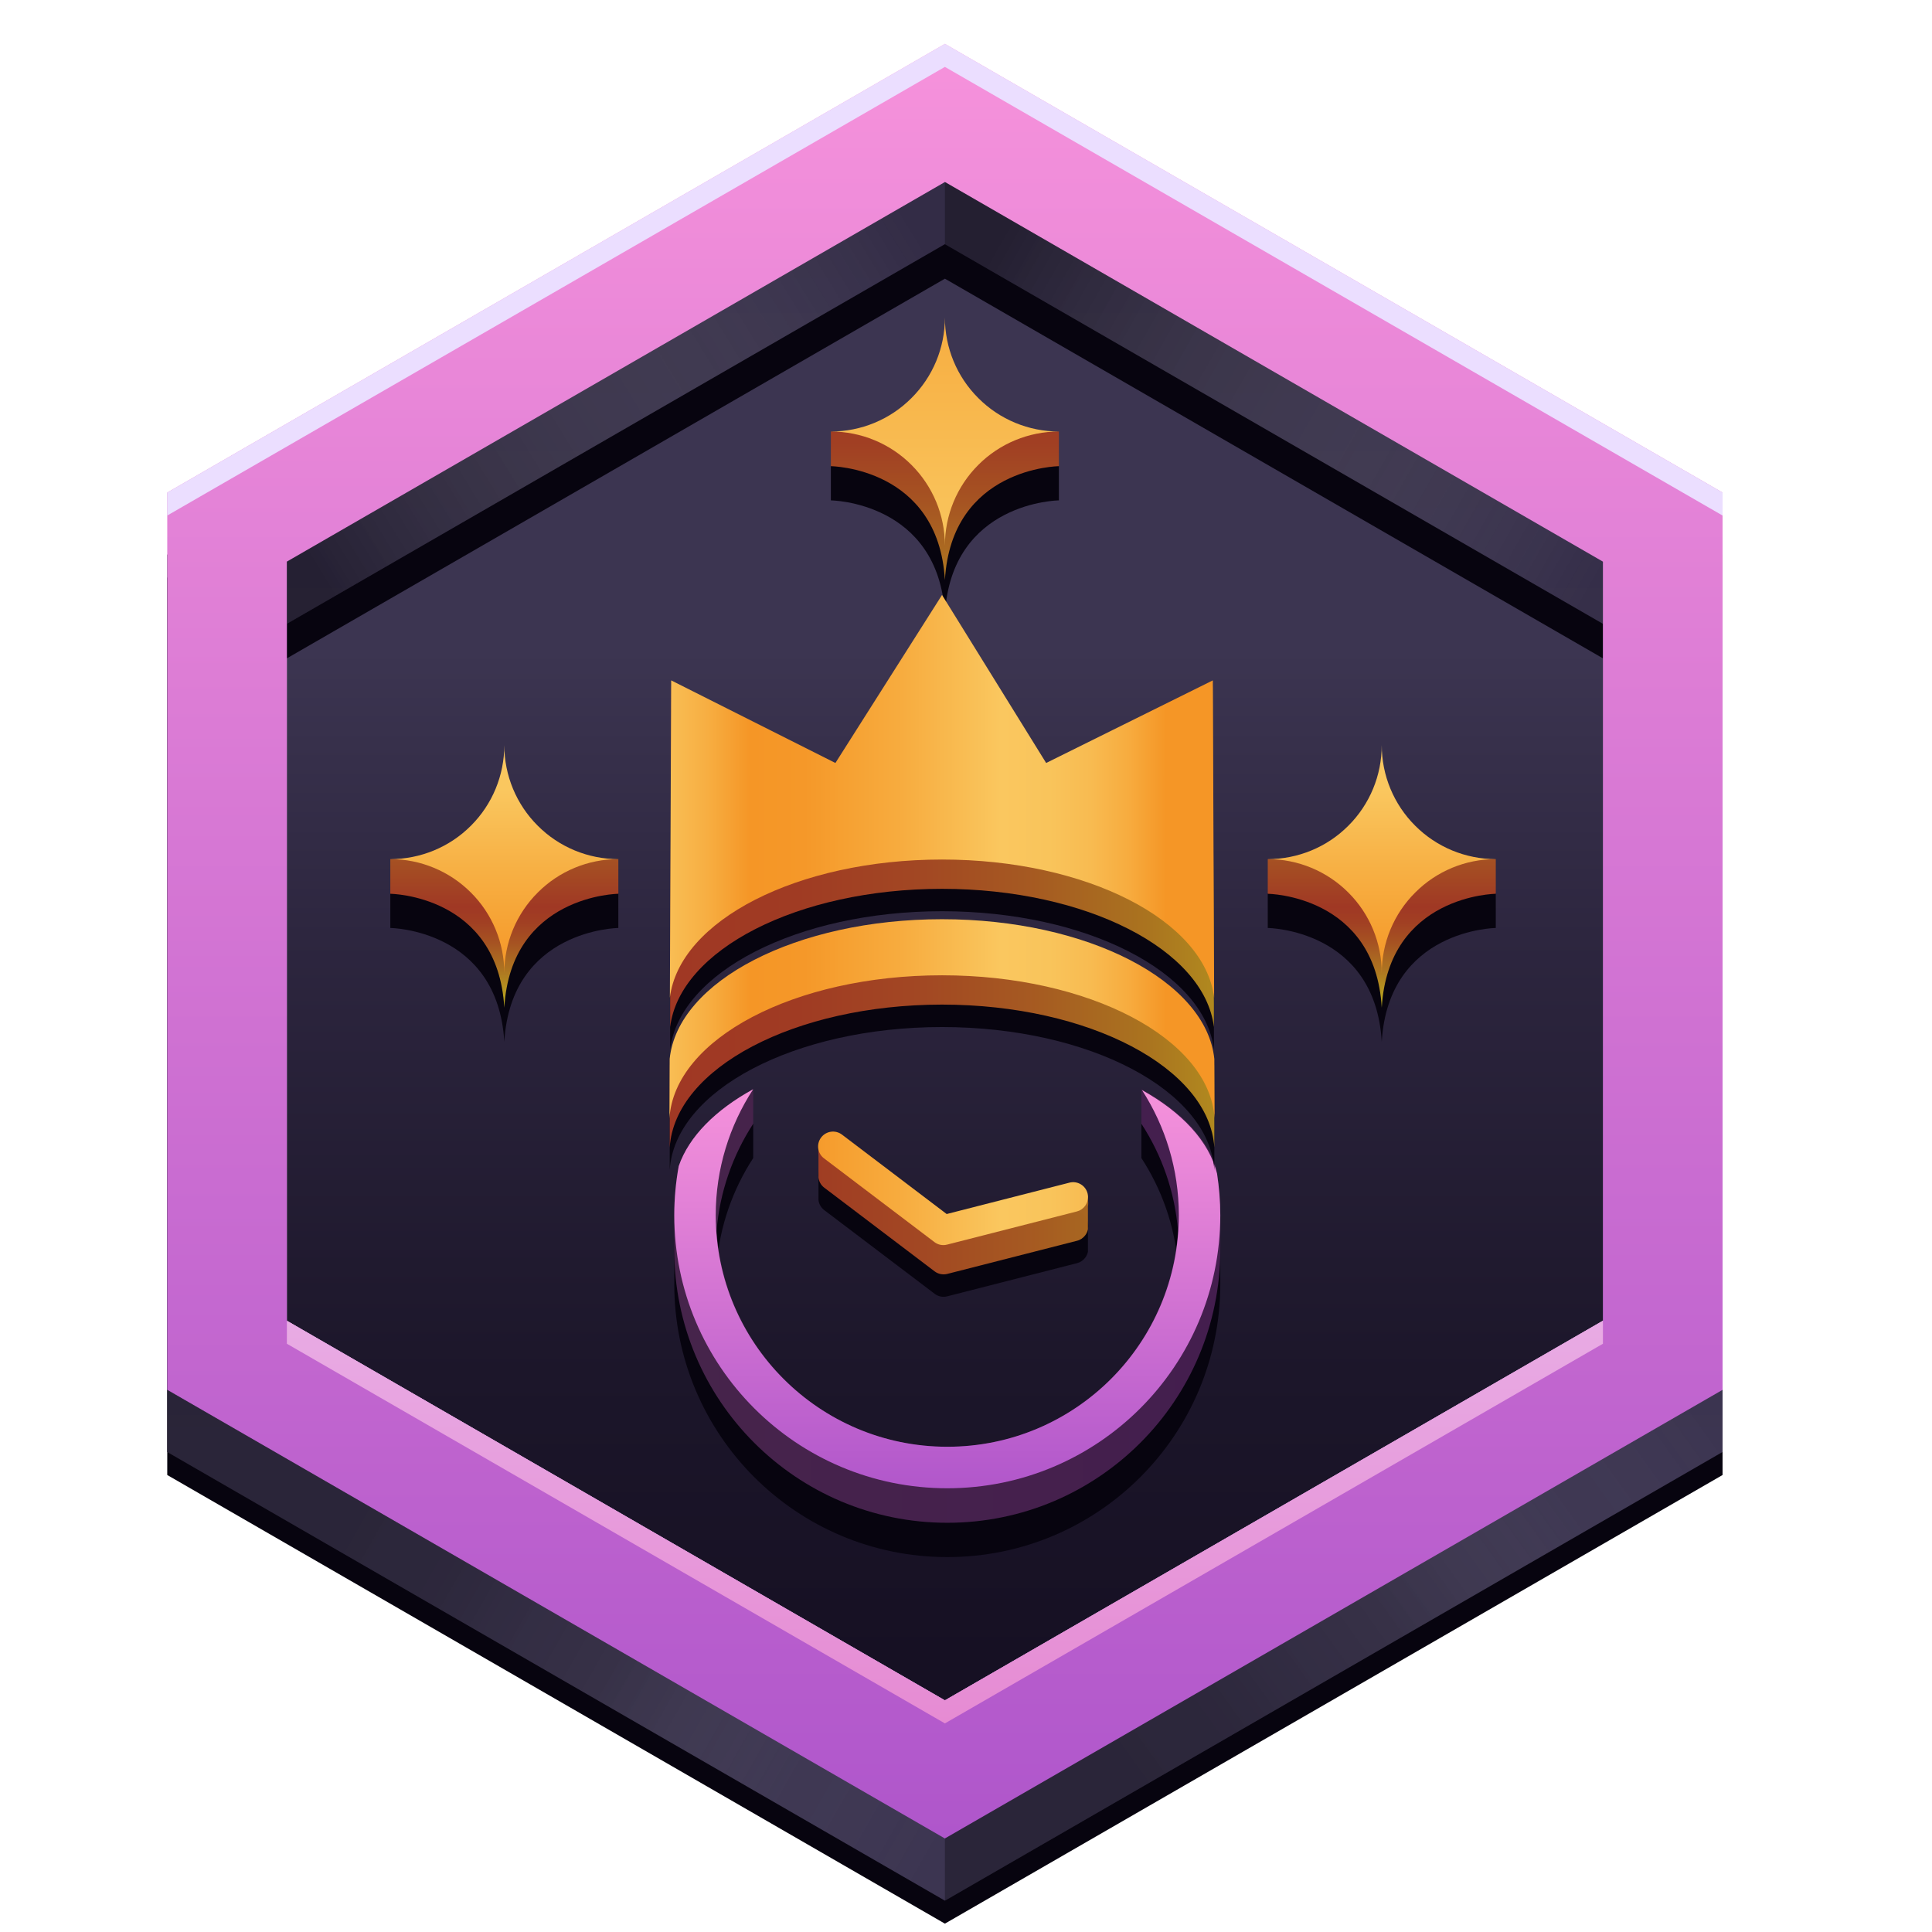 <svg width="37" height="37" viewBox="0 0 37 37" fill="none" xmlns="http://www.w3.org/2000/svg">
<g id="n1casino-gr-lucky-drops-badges-max-96x96" clip-path="url(#clip0_7981_4683)">
<path id="Vector" d="M5.494 25.294V10.756L18.096 3.485L30.697 10.756V25.294L18.096 32.564L5.494 25.294Z" fill="url(#paint0_linear_7981_4683)"/>
<path id="Vector_2" d="M18.096 36.84L32.989 28.248V11.064L18.096 2.472L3.203 11.064V28.248L18.096 36.84ZM5.494 12.608L18.096 5.337L30.698 12.608V26.925L18.096 34.195L5.494 26.925V12.608Z" fill="#07040F"/>
<path id="Vector_3" d="M18.096 36.4L32.989 27.807V10.623L18.096 2.031L3.203 10.623V27.807L18.096 36.4ZM5.494 11.946L18.096 4.676L30.698 11.947V26.484L18.096 33.755L5.494 26.484V11.946Z" fill="url(#paint1_linear_7981_4683)"/>
<path id="Vector_4" d="M18.096 0.84L3.203 9.433V26.617L18.096 35.209L32.989 26.617V9.433L18.096 0.84ZM30.698 25.294L18.096 32.564L5.494 25.294V10.756L18.096 3.486L30.698 10.756V25.294Z" fill="url(#paint2_linear_7981_4683)"/>
<path id="Vector_5" d="M5.494 25.734V25.294L18.096 32.564L30.698 25.294V25.734L18.096 33.005L5.494 25.734ZM18.096 0.84L3.203 9.433V9.873L18.096 1.281L32.989 9.873V9.433L18.096 0.84Z" fill="url(#paint3_linear_7981_4683)"/>
<g id="Layer_4_copy">
<path id="Vector_6" d="M19.919 8.919H20.279V9.583C20.279 9.583 18.222 9.603 18.096 11.763C17.969 9.603 15.912 9.583 15.912 9.583V8.919H16.272L16.803 8.94L18.096 8.371L19.388 8.94L19.919 8.919ZM10.951 17.129L9.658 16.56L8.366 17.129L7.835 17.108H7.475V17.772C7.475 17.772 9.532 17.793 9.658 19.952C9.785 17.793 11.842 17.772 11.842 17.772V17.108H11.482L10.951 17.129ZM28.286 17.108L27.755 17.129L26.462 16.56L25.17 17.129L24.639 17.108H24.279V17.772C24.279 17.772 26.336 17.793 26.462 19.952C26.589 17.793 28.646 17.772 28.646 17.772V17.108H28.286Z" fill="#07040F"/>
</g>
<g id="Layer_4">
<path id="Vector_7" d="M20.279 8.264V8.928C20.279 8.928 18.222 8.948 18.096 11.108C17.969 8.948 15.912 8.928 15.912 8.928V8.264H16.272L16.803 8.284L18.096 7.716L19.388 8.284L19.919 8.264H20.279ZM11.482 16.453L10.951 16.474L9.658 15.905L8.366 16.474L7.835 16.453H7.475V17.117C7.475 17.117 9.532 17.138 9.658 19.297C9.785 17.138 11.842 17.117 11.842 17.117V16.453H11.482ZM28.286 16.453L27.755 16.474L26.462 15.905L25.17 16.474L24.639 16.453H24.279V17.117C24.279 17.117 26.336 17.138 26.462 19.297C26.589 17.138 28.646 17.117 28.646 17.117V16.453H28.286Z" fill="url(#paint4_linear_7981_4683)"/>
</g>
<path id="Vector_8" d="M20.279 8.264C19.7 8.264 19.144 8.494 18.736 8.903C18.325 9.313 18.096 9.868 18.096 10.447C18.096 9.868 17.866 9.313 17.455 8.903C17.047 8.494 16.491 8.264 15.912 8.264C16.491 8.264 17.047 8.034 17.455 7.624C17.866 7.215 18.096 6.66 18.096 6.081C18.096 6.66 18.325 7.215 18.736 7.624C19.144 8.034 19.701 8.264 20.279 8.264ZM11.842 16.453C11.263 16.453 10.707 16.223 10.299 15.814C9.888 15.405 9.658 14.849 9.658 14.27C9.658 14.849 9.429 15.405 9.018 15.814C8.609 16.224 8.053 16.453 7.475 16.453C8.054 16.453 8.609 16.684 9.018 17.093C9.429 17.502 9.658 18.058 9.658 18.637C9.658 18.058 9.888 17.502 10.299 17.093C10.707 16.683 11.263 16.453 11.842 16.453ZM28.646 16.453C28.067 16.453 27.511 16.223 27.103 15.814C26.692 15.405 26.462 14.849 26.462 14.27C26.462 14.849 26.233 15.405 25.822 15.814C25.414 16.224 24.858 16.453 24.279 16.453C24.858 16.453 25.414 16.684 25.822 17.093C26.233 17.502 26.462 18.058 26.462 18.637C26.462 18.058 26.692 17.502 27.103 17.093C27.511 16.683 28.067 16.453 28.646 16.453Z" fill="url(#paint5_linear_7981_4683)"/>
<path id="Vector_9" opacity="0.3" d="M30.698 10.756V11.946L18.096 4.676V3.485L30.698 10.756Z" fill="url(#paint6_linear_7981_4683)"/>
<path id="Vector_10" opacity="0.3" d="M5.494 10.756V11.946L18.096 4.676V3.485L5.494 10.756Z" fill="url(#paint7_linear_7981_4683)"/>
<path id="Vector_11" opacity="0.3" d="M18.096 35.209V36.4L3.203 27.807V26.617L18.096 35.209Z" fill="url(#paint8_linear_7981_4683)"/>
<path id="Vector_12" opacity="0.3" d="M18.096 35.209V36.4L32.989 27.807V26.617L18.096 35.209Z" fill="url(#paint9_linear_7981_4683)"/>
<path id="Vector_13" fill-rule="evenodd" clip-rule="evenodd" d="M23.37 23.93C23.37 23.609 23.34 23.295 23.285 22.991C23.089 22.421 22.579 21.912 21.859 21.517V22.178C22.25 22.779 22.5 23.479 22.561 24.233C22.404 26.54 20.488 28.365 18.142 28.365C15.795 28.365 13.879 26.54 13.723 24.233C13.784 23.479 14.034 22.779 14.425 22.178V21.517C13.704 21.912 13.195 22.421 12.999 22.991C12.944 23.296 12.913 23.609 12.913 23.93C12.913 23.931 12.913 23.931 12.913 23.932V24.591C12.913 27.479 15.254 29.82 18.142 29.82C21.03 29.82 23.37 27.479 23.37 24.591V23.932C23.37 23.932 23.37 23.931 23.37 23.93Z" fill="#07040F"/>
<path id="Vector_14" fill-rule="evenodd" clip-rule="evenodd" d="M23.37 23.273C23.37 22.953 23.34 22.639 23.285 22.334C23.089 21.764 22.579 21.255 21.859 20.86V21.521C22.25 22.122 22.5 22.822 22.561 23.576C22.404 25.884 20.488 27.708 18.142 27.708C15.795 27.708 13.879 25.884 13.723 23.576C13.784 22.822 14.034 22.122 14.425 21.521V20.86C13.704 21.255 13.195 21.764 12.999 22.334C12.944 22.639 12.913 22.953 12.913 23.273V23.275V23.934C12.913 26.822 15.254 29.163 18.142 29.163C21.03 29.163 23.37 26.822 23.37 23.934V23.275V23.273Z" fill="url(#paint10_linear_7981_4683)"/>
<path id="Vector_15" fill-rule="evenodd" clip-rule="evenodd" d="M23.308 22.477C23.156 21.857 22.635 21.302 21.871 20.877C22.316 21.568 22.576 22.39 22.576 23.273C22.576 25.722 20.591 27.707 18.142 27.707C15.693 27.707 13.707 25.722 13.707 23.273C13.707 22.382 13.972 21.555 14.424 20.86C13.704 21.255 13.194 21.764 12.998 22.333C12.943 22.639 12.913 22.952 12.913 23.273C12.913 26.16 15.253 28.502 18.141 28.502C21.029 28.502 23.37 26.16 23.37 23.273C23.37 23.002 23.347 22.736 23.308 22.477H23.308Z" fill="url(#paint11_linear_7981_4683)"/>
<path id="Vector_16" d="M12.834 20.098V19.657L12.858 13.58L16.004 15.162L18.037 11.957V11.944L18.041 11.95L18.045 11.944V11.957L20.078 15.162L23.223 13.58L23.248 19.657V20.098C23.068 18.619 20.806 17.452 18.041 17.451C15.276 17.452 13.014 18.619 12.834 20.098ZM23.252 20.828C23.097 19.336 20.825 18.156 18.045 18.154C18.045 18.154 18.042 18.154 18.041 18.154C18.039 18.154 18.038 18.154 18.037 18.154C15.257 18.157 12.985 19.337 12.83 20.828L12.826 21.965V22.406C12.922 20.884 15.22 19.67 18.041 19.669C20.862 19.67 23.159 20.884 23.256 22.406V21.965L23.252 20.828ZM20.486 23.199L18.134 23.799L16.129 22.279C16.004 22.184 15.825 22.209 15.73 22.334C15.682 22.397 15.664 22.473 15.675 22.545V22.983C15.684 23.056 15.721 23.126 15.784 23.174L17.899 24.777C17.968 24.83 18.057 24.848 18.141 24.826L20.626 24.191C20.691 24.175 20.745 24.137 20.783 24.087C20.809 24.053 20.826 24.014 20.835 23.972V23.533C20.843 23.492 20.843 23.448 20.832 23.404C20.793 23.251 20.637 23.159 20.485 23.198L20.486 23.199Z" fill="#07040F"/>
<path id="Vector_17" d="M12.834 19.669V19.228L12.858 13.15L16.004 14.733L18.037 11.528V11.515L18.041 11.521L18.045 11.515V11.528L20.078 14.733L23.223 13.15L23.248 19.228V19.669C23.068 18.19 20.806 17.023 18.041 17.022C15.276 17.023 13.014 18.19 12.834 19.669ZM23.252 20.399C23.097 18.907 20.825 17.727 18.045 17.725C18.045 17.725 18.042 17.725 18.041 17.725C18.039 17.725 18.038 17.725 18.037 17.725C15.257 17.727 12.985 18.907 12.83 20.399L12.826 21.536V21.976C12.922 20.455 15.22 19.241 18.041 19.239C20.862 19.24 23.159 20.455 23.256 21.976V21.536L23.252 20.399V20.399ZM20.486 22.77L18.134 23.37L16.129 21.85C16.004 21.755 15.825 21.779 15.73 21.905C15.682 21.967 15.664 22.044 15.675 22.116V22.554C15.684 22.627 15.721 22.696 15.784 22.744L17.899 24.348C17.968 24.4 18.057 24.418 18.141 24.397L20.626 23.762C20.691 23.746 20.745 23.708 20.783 23.658C20.809 23.624 20.826 23.585 20.835 23.542V23.104C20.843 23.062 20.843 23.018 20.832 22.975C20.793 22.822 20.637 22.73 20.485 22.769L20.486 22.77Z" fill="url(#paint12_linear_7981_4683)"/>
<path id="Vector_18" d="M20.779 23.097C20.741 23.147 20.687 23.185 20.622 23.201L18.137 23.836C18.053 23.858 17.964 23.84 17.895 23.787L15.78 22.183C15.655 22.088 15.63 21.91 15.726 21.784C15.821 21.659 15.999 21.634 16.125 21.729L18.13 23.25L20.482 22.649C20.634 22.61 20.789 22.702 20.828 22.854C20.851 22.942 20.829 23.03 20.779 23.097ZM18.041 16.461C20.808 16.461 23.072 17.628 23.252 19.107L23.227 13.03L20.035 14.612L18.041 11.394L15.999 14.612L12.854 13.03L12.829 19.107C13.009 17.628 15.273 16.461 18.041 16.461ZM18.041 17.604C15.257 17.604 12.98 18.785 12.825 20.278L12.821 21.415C12.918 19.893 15.217 18.678 18.041 18.678C20.863 18.678 23.163 19.893 23.26 21.415L23.256 20.281C23.103 18.787 20.826 17.604 18.041 17.604Z" fill="url(#paint13_linear_7981_4683)"/>
</g>
<defs>
<linearGradient id="paint0_linear_7981_4683" x1="18.096" y1="6.597" x2="18.096" y2="31.8" gradientUnits="userSpaceOnUse">
<stop offset="0.232" stop-color="#3C3551"/>
<stop offset="0.45" stop-color="#2D263F"/>
<stop offset="0.781" stop-color="#1C162A"/>
<stop offset="1" stop-color="#161023"/>
</linearGradient>
<linearGradient id="paint1_linear_7981_4683" x1="18.096" y1="36.4" x2="18.096" y2="2.031" gradientUnits="userSpaceOnUse">
<stop offset="0.232" stop-color="#3C3551"/>
<stop offset="1" stop-color="#322B45"/>
</linearGradient>
<linearGradient id="paint2_linear_7981_4683" x1="18.096" y1="0.84" x2="18.096" y2="35.209" gradientUnits="userSpaceOnUse">
<stop stop-color="#F692DB"/>
<stop offset="1" stop-color="#AF56CB"/>
</linearGradient>
<linearGradient id="paint3_linear_7981_4683" x1="18.096" y1="0.84" x2="18.096" y2="33.005" gradientUnits="userSpaceOnUse">
<stop offset="0.377" stop-color="#EBDEFF"/>
<stop offset="1" stop-color="#E68BD3"/>
</linearGradient>
<linearGradient id="paint4_linear_7981_4683" x1="18.06" y1="7.716" x2="18.06" y2="19.297" gradientUnits="userSpaceOnUse">
<stop stop-color="#A03824"/>
<stop offset="0.066" stop-color="#A13F23"/>
<stop offset="0.165" stop-color="#A65422"/>
<stop offset="0.286" stop-color="#AE7621"/>
<stop offset="0.423" stop-color="#B9A51F"/>
<stop offset="0.454" stop-color="#BCB11F"/>
<stop offset="0.834" stop-color="#A03824"/>
<stop offset="0.858" stop-color="#A13F23"/>
<stop offset="0.895" stop-color="#A65422"/>
<stop offset="0.939" stop-color="#AE7621"/>
<stop offset="0.989" stop-color="#B9A51F"/>
<stop offset="1" stop-color="#BCB11F"/>
</linearGradient>
<linearGradient id="paint5_linear_7981_4683" x1="18.06" y1="18.637" x2="18.06" y2="3.138" gradientUnits="userSpaceOnUse">
<stop stop-color="#F59626"/>
<stop offset="0.129" stop-color="#F7B044"/>
<stop offset="0.228" stop-color="#FAC75F"/>
<stop offset="0.466" stop-color="#FAC75F"/>
<stop offset="0.597" stop-color="#F9C057"/>
<stop offset="0.791" stop-color="#F7AF43"/>
<stop offset="1" stop-color="#F59626"/>
</linearGradient>
<linearGradient id="paint6_linear_7981_4683" x1="30.537" y1="11.202" x2="17.374" y2="3.729" gradientUnits="userSpaceOnUse">
<stop stop-color="white" stop-opacity="0"/>
<stop offset="0.872"/>
</linearGradient>
<linearGradient id="paint7_linear_7981_4683" x1="17.436" y1="4.259" x2="4.531" y2="12.167" gradientUnits="userSpaceOnUse">
<stop stop-color="white" stop-opacity="0"/>
<stop offset="0.872"/>
</linearGradient>
<linearGradient id="paint8_linear_7981_4683" x1="17.862" y1="35.603" x2="2.399" y2="26.825" gradientUnits="userSpaceOnUse">
<stop stop-color="white" stop-opacity="0"/>
<stop offset="0.176" stop-color="#8D8D8D" stop-opacity="0.127"/>
<stop offset="0.405" stop-color="#222222" stop-opacity="0.693"/>
<stop offset="0.478" stop-color="#141414" stop-opacity="0.671"/>
<stop offset="0.608" stop-color="#040404" stop-opacity="0.914"/>
<stop offset="0.76"/>
</linearGradient>
<linearGradient id="paint9_linear_7981_4683" x1="32.289" y1="26.666" x2="17.826" y2="37.048" gradientUnits="userSpaceOnUse">
<stop stop-color="white" stop-opacity="0"/>
<stop offset="0.176" stop-color="#8D8D8D" stop-opacity="0.127"/>
<stop offset="0.405" stop-color="#222222" stop-opacity="0.693"/>
<stop offset="0.478" stop-color="#141414" stop-opacity="0.671"/>
<stop offset="0.608" stop-color="#040404" stop-opacity="0.914"/>
<stop offset="0.76"/>
</linearGradient>
<linearGradient id="paint10_linear_7981_4683" x1="12.913" y1="25.012" x2="23.37" y2="25.012" gradientUnits="userSpaceOnUse">
<stop stop-color="#46244B"/>
<stop offset="1" stop-color="#441E4E"/>
</linearGradient>
<linearGradient id="paint11_linear_7981_4683" x1="18.142" y1="20.86" x2="18.142" y2="28.502" gradientUnits="userSpaceOnUse">
<stop stop-color="#F692DB"/>
<stop offset="1" stop-color="#B157CB"/>
</linearGradient>
<linearGradient id="paint12_linear_7981_4683" x1="12.825" y1="17.96" x2="23.256" y2="17.96" gradientUnits="userSpaceOnUse">
<stop stop-color="#A03824"/>
<stop offset="0.231" stop-color="#A03B23" stop-opacity="0.998"/>
<stop offset="0.45" stop-color="#A34723" stop-opacity="0.994"/>
<stop offset="0.664" stop-color="#A85B22" stop-opacity="0.986"/>
<stop offset="0.874" stop-color="#AE7620" stop-opacity="0.976"/>
<stop offset="1" stop-color="#B38B20" stop-opacity="0.984"/>
</linearGradient>
<linearGradient id="paint13_linear_7981_4683" x1="9.999" y1="17.619" x2="23.111" y2="17.619" gradientUnits="userSpaceOnUse">
<stop offset="0.165" stop-color="#FAC75F"/>
<stop offset="0.206" stop-color="#F9C057"/>
<stop offset="0.268" stop-color="#F7AF43"/>
<stop offset="0.333" stop-color="#F59626"/>
<stop offset="0.412" stop-color="#F59829"/>
<stop offset="0.466" stop-color="#F6A031"/>
<stop offset="0.555" stop-color="#F7AC3F"/>
<stop offset="0.7" stop-color="#FAC75F"/>
<stop offset="0.77" stop-color="#F9C45B"/>
<stop offset="0.83" stop-color="#F8BB51"/>
<stop offset="0.885" stop-color="#F7AC3F"/>
<stop offset="0.938" stop-color="#F59727"/>
<stop offset="0.94" stop-color="#F59626"/>
</linearGradient>
<clipPath id="clip0_7981_4683">
<rect width="36" height="36" fill="white" transform="translate(0.096 0.84)"/>
</clipPath>
</defs>
</svg>
